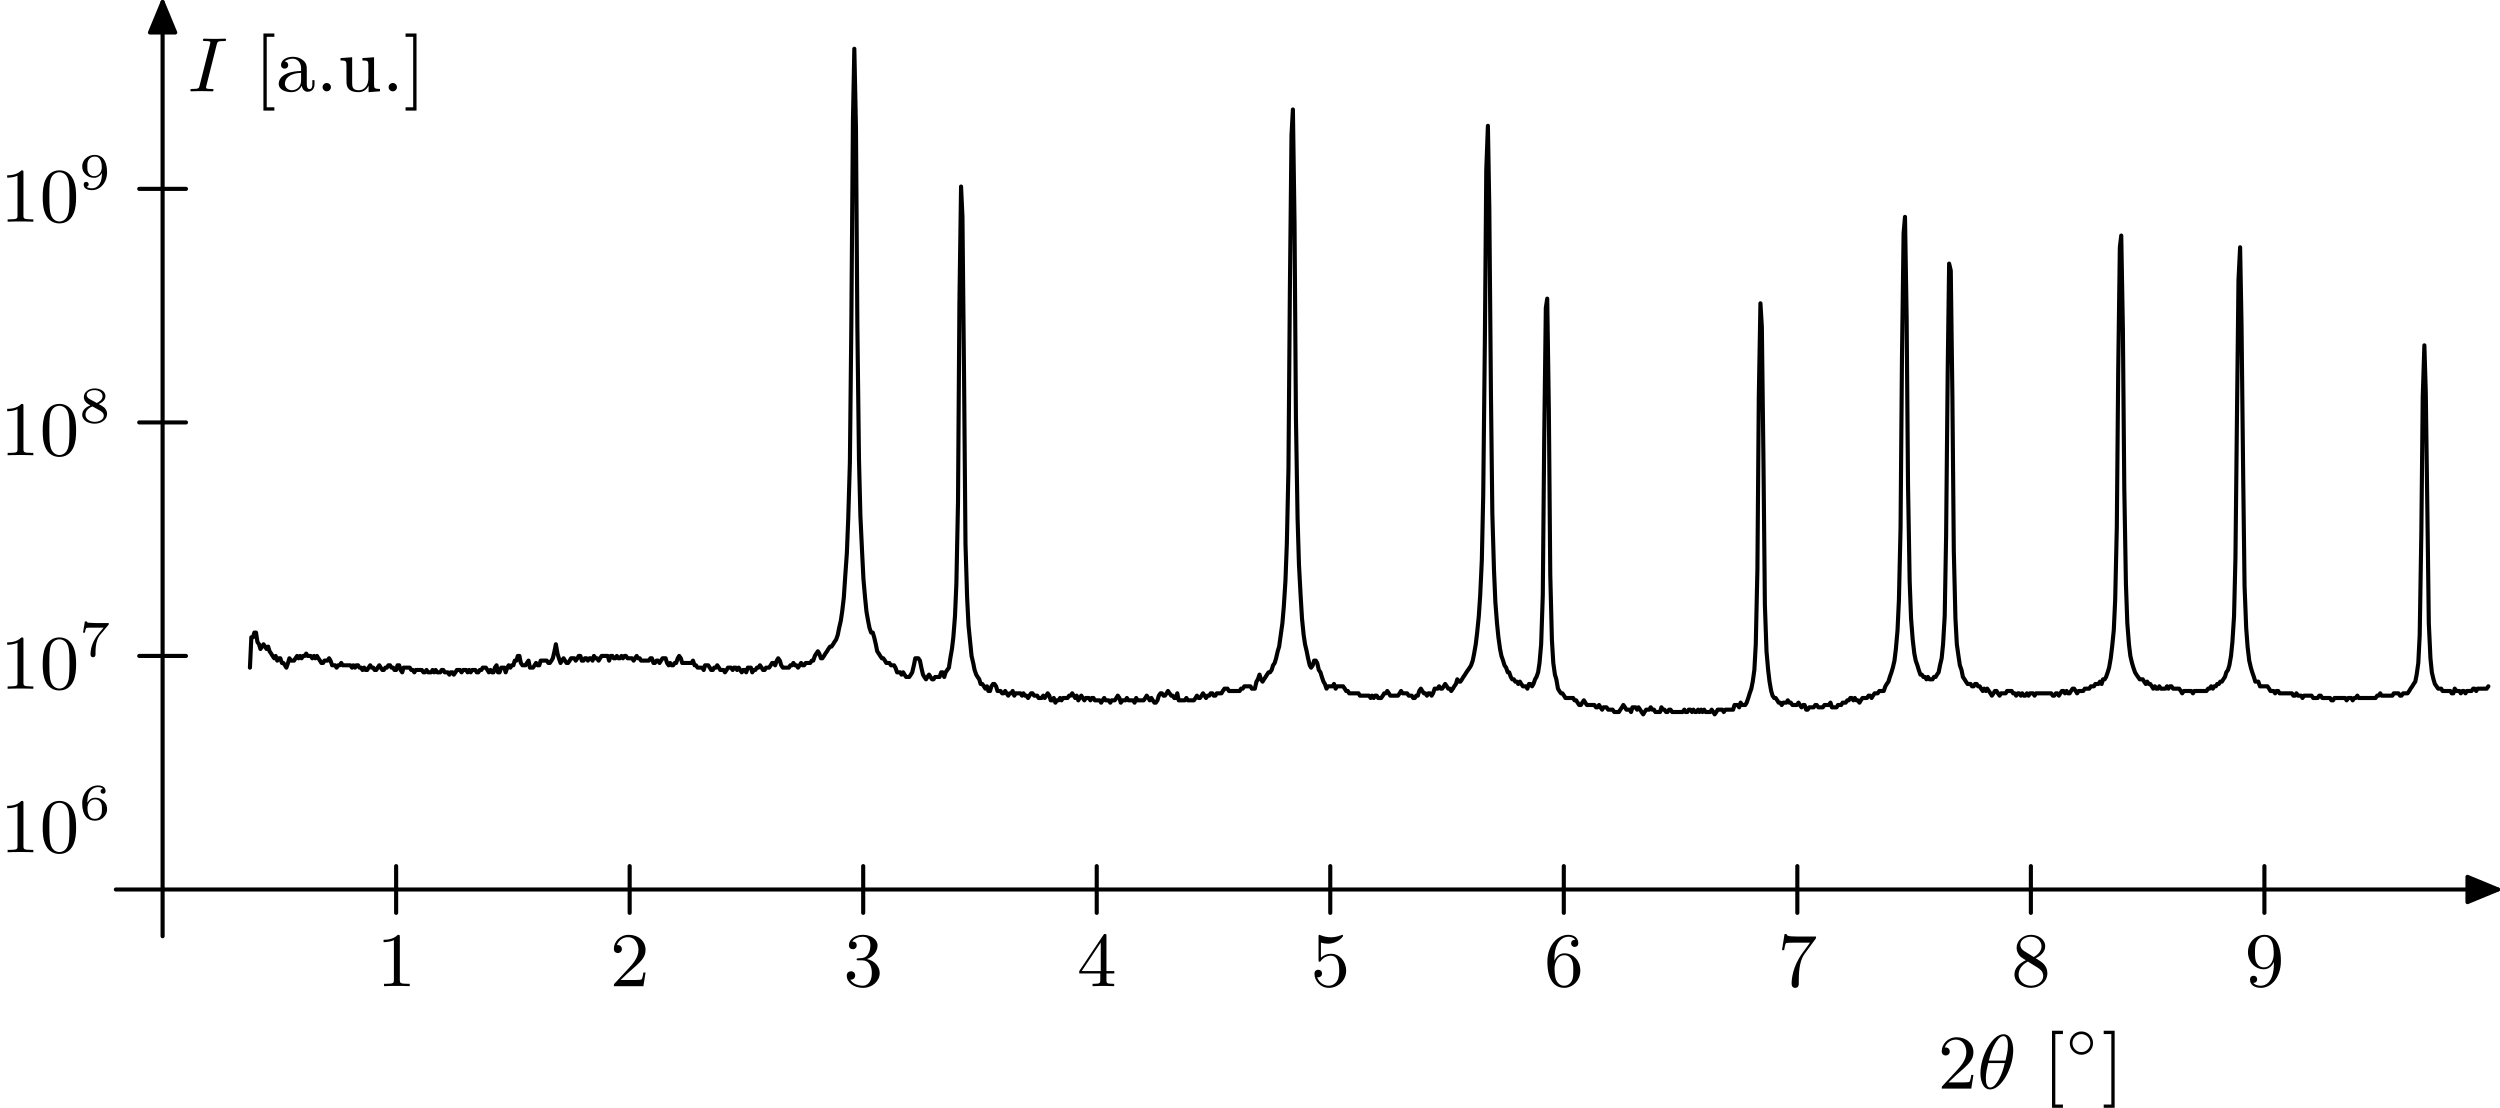 <?xml version="1.0"?>
<!-- Created by MetaPost 2.11 on 2025.10.05:1706 -->
<svg version="1.1" xmlns="http://www.w3.org/2000/svg" xmlns:xlink="http://www.w3.org/1999/xlink" width="303.451" height="134.465" viewBox="0 0 303.451 134.465">
<!-- Original BoundingBox: 0.000000 0.000000 303.450607 134.464920 -->
  <defs>
    <g transform="scale(0.009,0.009)" id="GLYPHlmmi9_18">
      <path style="fill-rule: evenodd;" d="M466 -495C466 -598,432 -705,340 -705C194 -705,41 -420,41 -198C41 -126,63 11,167 11C313 11,466 -271,466 -495M366 -363L150 -363C170 -442,191 -515,232 -584C256 -624,293 -680,339 -680C393 -680,397 -594,397 -556C397 -496,381 -426,366 -363M357 -331C341 -268,322 -193,282 -122C256 -75,216 -14,168 -14C125 -14,111 -66,111 -139C111 -203,127 -268,142 -331"></path>
    </g>
    <g transform="scale(0.009,0.009)" id="GLYPHlmmi9_73">
      <path style="fill-rule: evenodd;" d="M340 -18C340 -31,330 -31,310 -31C272 -31,243 -31,243 -49C243 -56,243 -58,247 -72L381 -605C391 -643,393 -652,474 -652C493 -652,503 -652,503 -670C503 -681,493 -683,487 -683C467 -683,444 -681,424 -681L356 -680L287 -681C266 -681,242 -683,222 -683C216 -683,202 -683,202 -665C202 -652,212 -652,232 -652C254 -652,277 -652,297 -644C298 -640,298 -635,298 -635C298 -631,297 -620,296 -616L160 -76C151 -41,149 -31,72 -31C50 -31,39 -31,39 -13C39 -8,41 -0,54 -0C74 -0,96 -2,117 -2L186 -3L255 -2C276 -2,300 -0,320 -0C327 -0,340 -0,340 -18"></path>
    </g>
    <g transform="scale(0.009,0.009)" id="GLYPHrm-lmr9_46">
      <path style="fill-rule: evenodd;" d="M196 -54C196 -83,172 -108,142 -108C112 -108,88 -83,88 -54C88 -24,112 -0,142 -0C172 -0,196 -24,196 -54"></path>
    </g>
    <g transform="scale(0.009,0.009)" id="GLYPHrm-lmr9_48">
      <path style="fill-rule: evenodd;" d="M473 -320C473 -387,470 -473,435 -548C391 -642,315 -666,257 -666C197 -666,121 -642,77 -546C45 -477,40 -396,40 -320C40 -255,42 -158,85 -79C132 6,210 22,256 22C321 22,395 -6,437 -98C467 -165,473 -240,473 -320M387 -332C387 -270,387 -186,377 -127C356 -13,282 -3,257 -3C227 -3,155 -17,136 -130C126 -189,126 -275,126 -332C126 -400,126 -479,138 -534C158 -623,222 -641,256 -641C294 -641,357 -621,376 -528C387 -473,387 -395,387 -332"></path>
    </g>
    <g transform="scale(0.009,0.009)" id="GLYPHrm-lmr9_49">
      <path style="fill-rule: evenodd;" d="M432 -0L432 -31L400 -31C307 -31,304 -43,304 -80L304 -639C304 -664,303 -666,278 -666C216 -602,124 -602,93 -602L93 -571C112 -571,173 -571,227 -597L227 -80C227 -43,224 -31,131 -31L99 -31L99 -0C135 -3,224 -3,265 -3C306 -3,396 -3,432 -0"></path>
    </g>
    <g transform="scale(0.009,0.009)" id="GLYPHrm-lmr9_50">
      <path style="fill-rule: evenodd;" d="M462 -177L434 -177C432 -164,424 -105,411 -89C405 -80,336 -80,316 -80L138 -80L237 -174C401 -316,462 -369,462 -471C462 -586,367 -666,244 -666C129 -666,51 -575,51 -484C51 -434,94 -429,103 -429C125 -429,155 -445,155 -481C155 -511,134 -533,103 -533C98 -533,95 -533,91 -532C115 -603,179 -635,233 -635C335 -635,370 -540,370 -471C370 -369,293 -286,245 -234L62 -36C51 -25,51 -23,51 -0L434 -0"></path>
    </g>
    <g transform="scale(0.009,0.009)" id="GLYPHrm-lmr9_51">
      <path style="fill-rule: evenodd;" d="M470 -170C470 -257,401 -331,305 -352C398 -387,442 -460,442 -529C442 -606,357 -666,253 -666C149 -666,71 -607,71 -531C71 -498,93 -479,122 -479C151 -479,172 -500,172 -529C172 -564,148 -579,114 -579C140 -621,201 -641,250 -641C333 -641,349 -575,349 -528C349 -498,343 -450,318 -412C287 -367,252 -365,223 -363C198 -361,196 -361,188 -361C179 -360,171 -359,171 -348C171 -335,179 -335,196 -335L243 -335C330 -335,368 -265,368 -170C368 -42,300 -6,249 -6C230 -6,133 -11,88 -85C124 -80,152 -105,152 -139C152 -172,127 -193,98 -193C73 -193,43 -178,43 -136C43 -47,136 22,252 22C377 22,470 -68,470 -170"></path>
    </g>
    <g transform="scale(0.009,0.009)" id="GLYPHrm-lmr9_52">
      <path style="fill-rule: evenodd;" d="M484 -165L484 -196L382 -196L382 -650C382 -670,382 -677,363 -677C351 -677,350 -676,341 -662L29 -196L29 -165L302 -165L302 -79C302 -42,299 -31,224 -31L202 -31L202 -0C265 -3,335 -3,342 -3C347 -3,419 -3,482 -0L482 -31L460 -31C385 -31,382 -42,382 -79L382 -165M308 -196L61 -196L308 -566"></path>
    </g>
    <g transform="scale(0.009,0.009)" id="GLYPHrm-lmr9_53">
      <path style="fill-rule: evenodd;" d="M462 -200C462 -321,376 -420,267 -420C219 -420,170 -404,135 -368L135 -565C165 -556,196 -551,227 -551C350 -551,422 -640,422 -653C422 -662,416 -666,411 -666C411 -666,407 -666,398 -661C351 -642,305 -634,263 -634C220 -634,175 -642,129 -661C119 -666,116 -666,116 -666C104 -666,104 -656,104 -639L104 -345C104 -327,104 -316,118 -316C126 -316,129 -320,135 -329C165 -371,213 -395,265 -395C372 -395,372 -241,372 -205C372 -174,372 -112,344 -67C317 -25,275 -6,236 -6C177 -6,110 -43,86 -117C86 -117,93 -115,100 -115C120 -115,149 -128,149 -164C149 -195,127 -213,100 -213C79 -213,51 -201,51 -161C51 -70,127 22,238 22C359 22,462 -76,462 -200"></path>
    </g>
    <g transform="scale(0.009,0.009)" id="GLYPHrm-lmr9_54">
      <path style="fill-rule: evenodd;" d="M470 -203C470 -330,378 -426,265 -426C205 -426,162 -391,134 -331C134 -433,145 -490,172 -542C192 -583,241 -641,315 -641C335 -641,381 -637,404 -601C367 -601,351 -582,351 -555C351 -529,369 -509,397 -509C425 -509,444 -527,444 -557C444 -613,404 -666,313 -666C184 -666,43 -539,43 -316C43 -45,165 22,259 22C370 22,470 -71,470 -203M379 -204C379 -156,379 -107,360 -70C329 -13,285 -6,258 -6C201 -6,168 -53,156 -82C137 -127,136 -210,136 -226C136 -293,167 -401,263 -401C279 -401,328 -401,360 -339C379 -301,379 -252,379 -204"></path>
    </g>
    <g transform="scale(0.009,0.009)" id="GLYPHrm-lmr9_55">
      <path style="fill-rule: evenodd;" d="M499 -644L250 -644C124 -644,121 -657,118 -676L90 -676L57 -467L85 -467C89 -490,97 -546,110 -558C117 -564,196 -564,210 -564L420 -564L324 -433C194 -254,182 -91,182 -34C182 -23,182 22,228 22C275 22,275 -22,275 -35L275 -84C275 -231,297 -347,350 -419L490 -610C499 -621,499 -623,499 -644"></path>
    </g>
    <g transform="scale(0.009,0.009)" id="GLYPHrm-lmr9_56">
      <path style="fill-rule: evenodd;" d="M470 -168C470 -265,396 -313,371 -329C360 -337,331 -355,319 -362C369 -386,442 -436,442 -517C442 -611,348 -666,258 -666C153 -666,71 -591,71 -499C71 -461,85 -425,109 -396C126 -377,132 -373,190 -336C102 -294,43 -233,43 -151C43 -45,148 22,256 22C372 22,470 -60,470 -168M394 -517C394 -447,334 -401,294 -378L172 -454C142 -473,119 -500,119 -537C119 -602,189 -641,255 -641C332 -641,394 -587,394 -517M416 -133C416 -54,336 -6,257 -6C170 -6,97 -68,97 -151C97 -223,147 -283,217 -319L343 -241C366 -226,416 -194,416 -133"></path>
    </g>
    <g transform="scale(0.009,0.009)" id="GLYPHrm-lmr9_57">
      <path style="fill-rule: evenodd;" d="M470 -329C470 -600,350 -666,260 -666C145 -666,43 -573,43 -442C43 -315,135 -219,248 -219C321 -219,361 -272,379 -315L379 -293C379 -49,268 -6,211 -6C188 -6,137 -10,111 -43L115 -43C123 -41,162 -49,162 -89C162 -115,144 -135,116 -135C88 -135,69 -117,69 -87C69 -21,122 22,212 22C341 22,470 -110,470 -329M377 -421C377 -348,344 -244,250 -244C234 -244,185 -244,153 -306C134 -344,134 -393,134 -441C134 -489,134 -539,155 -577C185 -628,224 -641,260 -641C328 -641,355 -572,359 -562C373 -525,377 -464,377 -421"></path>
    </g>
    <g transform="scale(0.009,0.009)" id="GLYPHrm-lmr9_91">
      <path style="fill-rule: evenodd;" d="M262 250L262 207L163 207L163 -707L262 -707L262 -750L120 -750L120 250"></path>
    </g>
    <g transform="scale(0.009,0.009)" id="GLYPHrm-lmr9_93">
      <path style="fill-rule: evenodd;" d="M164 250L164 -750L22 -750L22 -707L121 -707L121 207L22 207L22 250"></path>
    </g>
    <g transform="scale(0.009,0.009)" id="GLYPHrm-lmr9_97">
      <path style="fill-rule: evenodd;" d="M497 -89L497 -145L469 -145L469 -90C469 -79,469 -29,433 -29C397 -29,397 -77,397 -93L397 -268C397 -325,397 -359,352 -400C315 -433,267 -448,217 -448C133 -448,63 -406,63 -342C63 -311,84 -294,110 -294C137 -294,156 -314,156 -340C156 -383,111 -388,111 -388C138 -414,186 -423,215 -423C266 -423,323 -385,323 -297L323 -264C269 -262,194 -257,127 -225C55 -190,33 -138,33 -98C33 -16,130 11,197 11C280 11,318 -44,332 -72C337 -30,366 6,409 6C434 6,497 -9,497 -89M323 -141C323 -44,248 -14,204 -14C157 -14,113 -48,113 -98C113 -164,170 -234,323 -240"></path>
    </g>
    <g transform="scale(0.009,0.009)" id="GLYPHrm-lmr9_117">
      <path style="fill-rule: evenodd;" d="M547 -0L547 -31C479 -31,470 -38,470 -87L470 -442L319 -431L319 -400C387 -400,396 -393,396 -344L396 -167C396 -78,346 -14,274 -14C191 -14,186 -57,186 -111L186 -442L35 -431L35 -400C112 -400,112 -397,112 -308L112 -158C112 -93,112 -51,158 -16C187 4,228 11,268 11C320 11,369 -12,398 -72L399 -72L399 11"></path>
    </g>
    <g transform="scale(0.006,0.006)" id="GLYPHlmsy6_14">
      <path style="fill-rule: evenodd;" d="M545 -250C545 -376,443 -477,319 -477C195 -477,93 -376,93 -250C93 -124,195 -23,319 -23C443 -23,545 -124,545 -250M493 -250C493 -154,415 -75,319 -75C223 -75,145 -154,145 -250C145 -346,223 -425,319 -425C415 -425,493 -346,493 -250"></path>
    </g>
    <g transform="scale(0.006,0.006)" id="GLYPHrm-lmr6_54">
      <path style="fill-rule: evenodd;" d="M547 -204C547 -238,543 -302,482 -359C447 -391,403 -426,318 -426C248 -426,197 -390,163 -331C164 -381,166 -464,201 -526C245 -602,311 -632,371 -632C394 -632,440 -628,464 -600C427 -594,421 -568,421 -552C421 -526,439 -504,469 -504C499 -504,518 -523,518 -554C518 -615,472 -665,370 -665C215 -665,63 -530,63 -317C63 -74,176 21,308 21C347 21,415 15,476 -44C508 -76,547 -116,547 -204M447 -204C447 -135,445 -101,411 -61C387 -31,355 -15,307 -15C166 -15,166 -187,166 -226C166 -312,223 -394,313 -394C365 -394,395 -373,419 -341C447 -302,447 -257,447 -204"></path>
    </g>
    <g transform="scale(0.006,0.006)" id="GLYPHrm-lmr6_55">
      <path style="fill-rule: evenodd;" d="M580 -644L322 -644C281 -644,257 -645,218 -648C169 -651,157 -652,152 -676L115 -676L79 -457L116 -457C119 -478,129 -537,144 -548C152 -554,238 -554,253 -554L479 -554L390 -447C293 -330,225 -188,225 -36C225 -27,225 21,273 21C322 21,322 -25,322 -38L322 -66C322 -258,363 -356,413 -416L571 -604C580 -614,580 -616,580 -644"></path>
    </g>
    <g transform="scale(0.006,0.006)" id="GLYPHrm-lmr6_56">
      <path style="fill-rule: evenodd;" d="M547 -170C547 -239,505 -280,490 -295C471 -313,421 -341,385 -361C459 -394,515 -443,515 -515C515 -613,410 -665,306 -665C193 -665,95 -597,95 -496C95 -434,136 -386,178 -361L222 -336C156 -311,63 -255,63 -154C63 -37,188 21,304 21C437 21,547 -59,547 -170M459 -514C459 -437,376 -396,348 -382L204 -460C202 -461,151 -489,151 -535C151 -600,230 -632,304 -632C382 -632,459 -589,459 -514M483 -135C483 -56,391 -15,306 -15C213 -15,127 -69,127 -154C127 -239,207 -295,262 -315L407 -235C428 -222,483 -192,483 -135"></path>
    </g>
    <g transform="scale(0.006,0.006)" id="GLYPHrm-lmr6_57">
      <path style="fill-rule: evenodd;" d="M547 -328C547 -571,436 -665,308 -665C179 -665,63 -573,63 -441C63 -366,91 -324,127 -288C171 -245,219 -219,292 -219C379 -219,426 -276,447 -315C447 -239,440 -164,404 -104C379 -65,331 -15,253 -15C230 -15,176 -18,148 -44C180 -51,189 -73,189 -92C189 -118,171 -140,141 -140C111 -140,92 -121,92 -90C92 -9,167 21,254 21C408 21,547 -119,547 -328M444 -421C444 -331,385 -251,297 -251C235 -251,208 -282,192 -303C164 -341,163 -384,163 -441C163 -500,163 -539,196 -580C224 -614,257 -632,309 -632C444 -632,444 -461,444 -421"></path>
    </g>
  </defs>
  <path d="M14.067 107.967L303.201 107.967" style="stroke:rgb(0%,0%,0%); stroke-width: 0.5;stroke-linecap: round;stroke-linejoin: round;stroke-miterlimit: 10;fill: none;"></path>
  <path d="M299.504 109.498L303.201 107.967L299.504 106.435Z" style="stroke:rgb(0%,0%,0%); stroke-width: 0.5;stroke-linejoin: round;stroke-miterlimit: 0;fill: rgb(0%,0%,0%);"></path>
  <path d="M19.736 113.636L19.736 0.25" style="stroke:rgb(0%,0%,0%); stroke-width: 0.5;stroke-linecap: round;stroke-linejoin: round;stroke-miterlimit: 10;fill: none;"></path>
  <path d="M21.267 3.946L19.736 0.25L18.205 3.946Z" style="stroke:rgb(0%,0%,0%); stroke-width: 0.5;stroke-linejoin: round;stroke-miterlimit: 0;fill: rgb(0%,0%,0%);"></path>
  <g transform="matrix(1.04,-0,-0,1.04,22.736 11.085)" style="fill: rgb(0%,0%,0%);">
    <use xlink:href="#GLYPHlmmi9_73"></use>
  </g>
  <g transform="matrix(1.04,-0,-0,1.04,30.85 11.085)" style="fill: rgb(0%,0%,0%);">
    <use xlink:href="#GLYPHrm-lmr9_91"></use>
    <use xlink:href="#GLYPHrm-lmr9_97" x="2.57"></use>
    <use xlink:href="#GLYPHrm-lmr9_46" x="7.195"></use>
    <use xlink:href="#GLYPHrm-lmr9_117" x="9.764"></use>
    <use xlink:href="#GLYPHrm-lmr9_46" x="14.903"></use>
    <use xlink:href="#GLYPHrm-lmr9_93" x="17.473"></use>
  </g>
  <g transform="matrix(1.04,-0,-0,1.04,235.211 132.134)" style="fill: rgb(0%,0%,0%);">
    <use xlink:href="#GLYPHrm-lmr9_50"></use>
  </g>
  <g transform="matrix(1.04,-0,-0,1.04,240.003 132.134)" style="fill: rgb(0%,0%,0%);">
    <use xlink:href="#GLYPHlmmi9_18"></use>
  </g>
  <g transform="matrix(1.04,-0,-0,1.04,247.95 132.134)" style="fill: rgb(0%,0%,0%);">
    <use xlink:href="#GLYPHrm-lmr9_91"></use>
  </g>
  <g transform="matrix(1.04,-0,-0,1.04,250.652 128.172)" style="fill: rgb(0%,0%,0%);">
    <use xlink:href="#GLYPHlmsy6_14"></use>
  </g>
  <g transform="matrix(1.04,-0,-0,1.04,255.142 132.134)" style="fill: rgb(0%,0%,0%);">
    <use xlink:href="#GLYPHrm-lmr9_93"></use>
  </g>
  <path d="M16.901 79.62L22.571 79.62" style="stroke:rgb(0%,0%,0%); stroke-width: 0.5;stroke-linecap: round;stroke-linejoin: round;stroke-miterlimit: 10;fill: none;"></path>
  <path d="M16.901 51.274L22.571 51.274" style="stroke:rgb(0%,0%,0%); stroke-width: 0.5;stroke-linecap: round;stroke-linejoin: round;stroke-miterlimit: 10;fill: none;"></path>
  <path d="M16.901 22.927L22.571 22.927" style="stroke:rgb(0%,0%,0%); stroke-width: 0.5;stroke-linecap: round;stroke-linejoin: round;stroke-miterlimit: 10;fill: none;"></path>
  <path d="M48.083 110.801L48.083 105.132" style="stroke:rgb(0%,0%,0%); stroke-width: 0.5;stroke-linecap: round;stroke-linejoin: round;stroke-miterlimit: 10;fill: none;"></path>
  <path d="M76.429 110.801L76.429 105.132" style="stroke:rgb(0%,0%,0%); stroke-width: 0.5;stroke-linecap: round;stroke-linejoin: round;stroke-miterlimit: 10;fill: none;"></path>
  <path d="M104.775 110.801L104.775 105.132" style="stroke:rgb(0%,0%,0%); stroke-width: 0.5;stroke-linecap: round;stroke-linejoin: round;stroke-miterlimit: 10;fill: none;"></path>
  <path d="M133.122 110.801L133.122 105.132" style="stroke:rgb(0%,0%,0%); stroke-width: 0.5;stroke-linecap: round;stroke-linejoin: round;stroke-miterlimit: 10;fill: none;"></path>
  <path d="M161.468 110.801L161.468 105.132" style="stroke:rgb(0%,0%,0%); stroke-width: 0.5;stroke-linecap: round;stroke-linejoin: round;stroke-miterlimit: 10;fill: none;"></path>
  <path d="M189.815 110.801L189.815 105.132" style="stroke:rgb(0%,0%,0%); stroke-width: 0.5;stroke-linecap: round;stroke-linejoin: round;stroke-miterlimit: 10;fill: none;"></path>
  <path d="M218.161 110.801L218.161 105.132" style="stroke:rgb(0%,0%,0%); stroke-width: 0.5;stroke-linecap: round;stroke-linejoin: round;stroke-miterlimit: 10;fill: none;"></path>
  <path d="M246.508 110.801L246.508 105.132" style="stroke:rgb(0%,0%,0%); stroke-width: 0.5;stroke-linecap: round;stroke-linejoin: round;stroke-miterlimit: 10;fill: none;"></path>
  <path d="M274.854 110.801L274.854 105.132" style="stroke:rgb(0%,0%,0%); stroke-width: 0.5;stroke-linecap: round;stroke-linejoin: round;stroke-miterlimit: 10;fill: none;"></path>
  <g transform="matrix(1.04,-0,-0,1.04,45.687 119.702)" style="fill: rgb(0%,0%,0%);">
    <use xlink:href="#GLYPHrm-lmr9_49"></use>
  </g>
  <g transform="matrix(1.04,-0,-0,1.04,74.033 119.702)" style="fill: rgb(0%,0%,0%);">
    <use xlink:href="#GLYPHrm-lmr9_50"></use>
  </g>
  <g transform="matrix(1.04,-0,-0,1.04,102.379 119.702)" style="fill: rgb(0%,0%,0%);">
    <use xlink:href="#GLYPHrm-lmr9_51"></use>
  </g>
  <g transform="matrix(1.04,-0,-0,1.04,130.726 119.702)" style="fill: rgb(0%,0%,0%);">
    <use xlink:href="#GLYPHrm-lmr9_52"></use>
  </g>
  <g transform="matrix(1.04,-0,-0,1.04,159.072 119.702)" style="fill: rgb(0%,0%,0%);">
    <use xlink:href="#GLYPHrm-lmr9_53"></use>
  </g>
  <g transform="matrix(1.04,-0,-0,1.04,187.419 119.702)" style="fill: rgb(0%,0%,0%);">
    <use xlink:href="#GLYPHrm-lmr9_54"></use>
  </g>
  <g transform="matrix(1.04,-0,-0,1.04,215.765 119.702)" style="fill: rgb(0%,0%,0%);">
    <use xlink:href="#GLYPHrm-lmr9_55"></use>
  </g>
  <g transform="matrix(1.04,-0,-0,1.04,244.112 119.702)" style="fill: rgb(0%,0%,0%);">
    <use xlink:href="#GLYPHrm-lmr9_56"></use>
  </g>
  <g transform="matrix(1.04,-0,-0,1.04,272.458 119.702)" style="fill: rgb(0%,0%,0%);">
    <use xlink:href="#GLYPHrm-lmr9_57"></use>
  </g>
  <g transform="matrix(1.04,-0,-0,1.04,0 103.446)" style="fill: rgb(0%,0%,0%);">
    <use xlink:href="#GLYPHrm-lmr9_49"></use>
    <use xlink:href="#GLYPHrm-lmr9_48" x="4.625"></use>
  </g>
  <g transform="matrix(1.04,-0,-0,1.04,9.584 99.485)" style="fill: rgb(0%,0%,0%);">
    <use xlink:href="#GLYPHrm-lmr6_54"></use>
  </g>
  <g transform="matrix(1.04,-0,-0,1.04,0 83.604)" style="fill: rgb(0%,0%,0%);">
    <use xlink:href="#GLYPHrm-lmr9_49"></use>
    <use xlink:href="#GLYPHrm-lmr9_48" x="4.625"></use>
  </g>
  <g transform="matrix(1.04,-0,-0,1.04,9.584 79.643)" style="fill: rgb(0%,0%,0%);">
    <use xlink:href="#GLYPHrm-lmr6_55"></use>
  </g>
  <g transform="matrix(1.04,-0,-0,1.04,0 55.258)" style="fill: rgb(0%,0%,0%);">
    <use xlink:href="#GLYPHrm-lmr9_49"></use>
    <use xlink:href="#GLYPHrm-lmr9_48" x="4.625"></use>
  </g>
  <g transform="matrix(1.04,-0,-0,1.04,9.584 51.296)" style="fill: rgb(0%,0%,0%);">
    <use xlink:href="#GLYPHrm-lmr6_56"></use>
  </g>
  <g transform="matrix(1.04,-0,-0,1.04,0 26.911)" style="fill: rgb(0%,0%,0%);">
    <use xlink:href="#GLYPHrm-lmr9_49"></use>
    <use xlink:href="#GLYPHrm-lmr9_48" x="4.625"></use>
  </g>
  <g transform="matrix(1.04,-0,-0,1.04,9.584 22.95)" style="fill: rgb(0%,0%,0%);">
    <use xlink:href="#GLYPHrm-lmr6_57"></use>
  </g>
  <path d="M30.337 81.038L30.508 77.352L30.706 77.352L30.876 76.785L31.075 76.785L31.245 77.919L31.443 78.203L31.613 78.77L31.812 78.486L31.982 78.203L32.18 78.486L32.35 78.77L32.549 78.486L32.719 79.053L32.917 79.337L33.087 79.62L33.286 79.903L33.456 79.62L33.654 80.187L33.853 79.903L34.023 79.903L34.221 80.471L34.391 80.471L34.59 80.754L34.76 81.038L34.958 80.471L35.128 79.903L35.327 80.187L35.497 80.187L35.695 80.187L35.865 79.903L36.064 79.62L36.234 79.903L36.432 79.62L36.602 79.903L36.801 79.62L36.971 79.62L37.169 79.337L37.339 79.62L37.538 79.62L37.708 79.62L37.906 79.903L38.104 79.62L38.275 79.903L38.473 79.62L38.643 79.903L38.841 80.187L39.011 80.471L39.21 80.471L39.38 80.187L39.579 80.187L39.749 80.187L39.947 79.903L40.117 80.187L40.316 80.754L40.486 80.754L40.684 80.754L40.854 81.038L41.053 80.754L41.223 80.754L41.421 80.471L41.591 80.754L41.79 80.754L41.96 80.754L42.158 80.754L42.328 80.754L42.527 80.754L42.725 81.038L42.895 80.754L43.094 81.038L43.264 80.754L43.462 80.754L43.632 81.038L43.831 81.038L44.001 81.321L44.199 81.038L44.369 81.321L44.568 81.321L44.738 81.038L44.936 80.754L45.106 81.038L45.304 81.038L45.475 81.321L45.673 81.321L45.843 81.038L46.041 80.754L46.212 81.038L46.41 81.321L46.58 81.321L46.778 81.038L46.949 81.038L47.147 80.754L47.346 80.754L47.516 81.038L47.714 81.038L47.884 81.321L48.083 81.321L48.253 80.754L48.451 80.754L48.621 81.321L48.82 81.605L48.99 81.038L49.188 81.038L49.358 81.038L49.557 81.038L49.727 81.038L49.925 81.321L50.095 81.321L50.294 81.605L50.464 81.321L50.662 81.321L50.832 81.321L51.031 81.321L51.201 81.321L51.399 81.605L51.569 81.605L51.768 81.321L51.966 81.605L52.136 81.605L52.334 81.605L52.505 81.321L52.703 81.605L52.873 81.321L53.071 81.605L53.242 81.605L53.44 81.605L53.61 81.321L53.808 81.321L53.978 81.605L54.177 81.605L54.347 81.605L54.545 81.888L54.715 81.605L54.914 81.605L55.084 81.888L55.282 81.605L55.452 81.321L55.651 81.321L55.821 81.321L56.02 81.605L56.218 81.321L56.388 81.321L56.587 81.321L56.757 81.605L56.955 81.321L57.125 81.605L57.324 81.321L57.494 81.321L57.692 81.321L57.862 81.605L58.061 81.605L58.231 81.321L58.429 81.321L58.599 81.038L58.798 81.038L58.968 81.038L59.166 81.321L59.336 81.605L59.535 81.321L59.705 81.605L59.903 81.605L60.073 81.038L60.271 80.754L60.442 81.605L60.64 81.605L60.838 81.038L61.008 81.038L61.207 81.038L61.377 81.605L61.575 81.038L61.745 80.754L61.944 81.038L62.114 80.754L62.312 80.754L62.482 80.187L62.681 80.187L62.851 79.62L63.049 79.62L63.219 80.471L63.418 80.754L63.588 80.754L63.787 80.754L63.956 80.471L64.155 80.187L64.325 81.038L64.524 81.038L64.694 81.038L64.892 80.754L65.062 80.471L65.261 80.754L65.459 80.754L65.629 80.187L65.828 80.187L65.998 80.187L66.196 80.187L66.366 80.187L66.564 80.471L66.735 80.471L66.933 80.187L67.103 79.903L67.301 79.053L67.472 78.203L67.67 79.337L67.84 79.903L68.038 80.471L68.209 80.187L68.407 79.903L68.577 80.187L68.775 80.471L68.945 80.471L69.144 80.187L69.314 79.903L69.512 79.903L69.711 79.903L69.881 80.187L70.079 79.903L70.249 79.62L70.448 79.62L70.618 80.187L70.816 80.187L70.986 79.903L71.185 79.903L71.355 80.187L71.553 79.903L71.723 79.903L71.922 80.187L72.092 79.62L72.291 79.903L72.461 79.903L72.659 80.187L72.829 79.903L73.028 79.62L73.198 79.62L73.396 79.62L73.566 79.62L73.765 79.62L73.935 80.187L74.133 79.62L74.331 79.62L74.502 79.903L74.7 79.903L74.87 79.62L75.068 79.903L75.238 79.903L75.437 79.62L75.607 79.903L75.805 79.62L75.975 79.62L76.174 79.903L76.344 79.903L76.542 79.903L76.712 79.903L76.911 80.187L77.081 79.903L77.279 79.62L77.449 79.903L77.648 79.903L77.818 80.187L78.016 80.187L78.186 80.187L78.385 80.187L78.555 80.187L78.753 80.187L78.952 79.903L79.122 79.903L79.32 80.471L79.49 80.471L79.689 80.187L79.859 80.187L80.058 80.471L80.228 80.187L80.426 79.903L80.596 79.903L80.795 79.903L80.965 80.471L81.163 80.754L81.333 80.471L81.531 80.754L81.702 80.754L81.9 80.471L82.07 80.471L82.268 79.903L82.439 79.62L82.637 79.903L82.807 80.471L83.005 80.471L83.176 80.471L83.374 80.471L83.572 80.471L83.742 80.471L83.941 80.471L84.111 80.187L84.309 80.754L84.479 80.754L84.678 81.038L84.848 81.038L85.046 81.038L85.216 81.038L85.415 81.321L85.585 80.754L85.783 80.754L85.953 80.754L86.152 81.038L86.322 81.321L86.52 81.321L86.69 81.038L86.889 81.038L87.059 80.754L87.257 81.038L87.427 81.321L87.626 81.321L87.824 81.321L87.994 81.605L88.193 81.321L88.363 81.038L88.561 81.038L88.732 81.038L88.93 81.321L89.1 81.038L89.298 81.038L89.469 81.321L89.667 81.038L89.837 81.321L90.035 81.605L90.205 81.321L90.404 81.321L90.574 81.605L90.772 81.038L90.942 81.038L91.141 81.038L91.311 81.605L91.509 81.321L91.679 81.321L91.878 81.038L92.048 81.038L92.246 80.754L92.445 81.038L92.615 81.321L92.813 81.321L92.983 81.038L93.182 81.038L93.352 81.038L93.55 80.754L93.72 80.471L93.919 80.471L94.089 80.754L94.287 80.187L94.457 79.903L94.656 80.187L94.826 80.754L95.024 81.038L95.194 81.038L95.393 81.038L95.563 81.038L95.761 81.038L95.931 80.754L96.13 80.754L96.3 80.471L96.498 80.754L96.668 80.754L96.867 81.038L97.065 80.754L97.235 80.471L97.434 80.754L97.604 80.754L97.802 80.471L97.972 80.471L98.171 80.471L98.341 80.471L98.539 80.187L98.709 80.187L98.908 79.62L99.078 79.337L99.276 79.053L99.446 79.337L99.645 79.903L99.815 79.903L100.013 79.62L100.183 79.337L100.382 79.053L100.552 78.77L100.75 78.486L100.92 78.486L101.119 78.203L101.289 77.919L101.487 77.636L101.686 77.069L101.856 76.219L102.054 75.368L102.224 74.234L102.423 72.534L102.593 69.982L102.791 67.148L102.961 62.896L103.16 56.093L103.33 39.935L103.528 14.707L103.698 5.919L103.897 15.557L104.067 39.652L104.265 55.809L104.435 62.612L104.634 66.864L104.804 70.266L105.002 72.534L105.173 74.234L105.371 75.368L105.541 76.219L105.739 76.785L105.938 76.785L106.108 77.352L106.306 78.203L106.476 79.053L106.675 79.337L106.845 79.62L107.043 79.903L107.213 79.903L107.412 80.187L107.582 80.471L107.78 80.471L107.95 80.471L108.149 80.754L108.319 80.754L108.517 80.754L108.687 81.038L108.886 81.605L109.056 81.605L109.254 81.605L109.424 81.888L109.623 81.605L109.793 81.888L109.991 82.171L110.161 82.171L110.36 82.171L110.558 81.888L110.728 81.605L110.926 80.754L111.097 79.903L111.295 79.903L111.465 79.903L111.664 80.187L111.834 81.038L112.032 81.888L112.202 82.171L112.401 82.455L112.571 82.171L112.769 81.888L112.939 82.171L113.138 82.455L113.308 82.455L113.506 82.171L113.676 82.171L113.875 82.171L114.045 82.171L114.243 81.605L114.413 81.605L114.612 82.171L114.782 81.605L114.98 81.321L115.179 81.038L115.349 79.903L115.547 78.77L115.717 77.352L115.916 74.801L116.086 70.833L116.284 60.911L116.454 36.817L116.653 22.644L116.823 26.329L117.021 46.172L117.191 66.014L117.39 72.534L117.56 75.935L117.758 77.919L117.928 79.62L118.126 80.471L118.297 81.321L118.495 81.888L118.665 82.171L118.863 82.455L119.034 83.022L119.232 83.022L119.431 83.305L119.601 83.589L119.799 83.305L119.969 83.872L120.168 83.872L120.338 83.305L120.536 83.022L120.706 83.022L120.905 83.305L121.075 83.872L121.273 83.872L121.443 83.872L121.642 84.156L121.812 84.156L122.01 83.872L122.18 84.156L122.379 84.439L122.549 84.156L122.747 84.156L122.917 83.872L123.116 84.439L123.286 84.156L123.484 84.156L123.654 84.156L123.853 84.156L124.051 84.439L124.221 84.156L124.419 84.439L124.59 84.439L124.788 84.722L124.958 84.439L125.156 84.156L125.327 84.156L125.525 84.439L125.695 84.439L125.893 84.439L126.064 84.722L126.262 84.722L126.432 84.722L126.63 84.439L126.8 84.722L126.999 84.439L127.169 84.156L127.367 84.439L127.537 85.006L127.736 85.006L127.906 84.722L128.105 85.289L128.275 85.006L128.473 85.006L128.672 84.722L128.842 85.006L129.04 84.722L129.21 84.722L129.409 84.722L129.579 84.722L129.777 84.439L129.947 84.439L130.146 84.156L130.316 84.439L130.514 84.722L130.684 84.439L130.883 85.006L131.053 84.722L131.251 84.439L131.421 84.722L131.62 85.006L131.79 84.722L131.988 84.722L132.158 84.722L132.357 85.006L132.527 84.722L132.725 84.722L132.895 85.006L133.093 85.006L133.292 85.006L133.462 85.006L133.66 85.289L133.83 85.006L134.029 84.722L134.199 85.006L134.397 85.006L134.567 85.006L134.766 85.289L134.936 85.006L135.134 85.006L135.304 85.006L135.503 84.722L135.673 84.439L135.872 84.722L136.042 85.289L136.24 85.006L136.41 85.006L136.609 85.006L136.779 84.722L136.977 85.006L137.147 85.006L137.346 85.006L137.544 85.006L137.714 85.289L137.913 84.722L138.083 85.006L138.281 85.006L138.451 85.006L138.65 85.006L138.82 85.006L139.018 84.722L139.188 84.439L139.386 84.722L139.557 85.006L139.755 84.722L139.925 85.006L140.123 85.289L140.294 85.289L140.492 85.006L140.662 84.439L140.86 84.156L141.031 84.156L141.229 84.439L141.399 84.439L141.597 84.156L141.767 83.872L141.966 84.156L142.164 84.439L142.334 84.439L142.533 84.722L142.703 84.722L142.901 84.156L143.071 85.006L143.27 85.006L143.44 85.006L143.639 85.006L143.808 85.006L144.007 84.722L144.177 85.006L144.376 85.006L144.546 85.006L144.744 85.006L144.914 85.006L145.113 84.722L145.283 84.439L145.481 84.722L145.651 84.722L145.85 84.439L146.02 84.156L146.218 84.439L146.388 84.722L146.587 84.439L146.785 84.439L146.955 84.156L147.153 84.156L147.324 84.439L147.522 84.439L147.692 84.156L147.89 84.156L148.06 84.156L148.259 84.156L148.429 83.872L148.627 83.589L148.797 83.589L148.996 83.589L149.166 83.872L149.364 83.872L149.534 83.872L149.733 83.872L149.903 83.872L150.101 83.872L150.271 83.872L150.47 83.872L150.64 83.589L150.838 83.589L151.037 83.305L151.207 83.305L151.405 83.305L151.575 83.305L151.774 83.305L151.944 83.589L152.143 83.589L152.312 83.589L152.511 82.738L152.681 82.455L152.88 81.888L153.05 82.455L153.248 82.738L153.418 82.455L153.617 82.171L153.787 81.888L153.985 81.605L154.155 81.605L154.353 81.321L154.524 80.754L154.722 80.471L154.892 79.903L155.09 79.053L155.261 78.486L155.459 77.069L155.657 75.652L155.827 73.667L156.026 70.549L156.196 66.014L156.394 56.943L156.564 35.4L156.763 16.408L156.933 13.29L157.131 27.179L157.301 50.707L157.5 62.896L157.67 68.565L157.868 72.25L158.038 75.085L158.237 77.069L158.407 78.203L158.605 79.053L158.775 79.903L158.974 80.754L159.144 81.038L159.342 80.754L159.512 80.187L159.711 80.187L159.881 80.471L160.079 81.321L160.278 81.605L160.448 82.171L160.646 82.738L160.817 83.022L161.015 83.589L161.185 83.305L161.383 83.305L161.554 83.305L161.752 83.305L161.922 83.022L162.12 83.589L162.291 83.305L162.489 83.305L162.659 83.305L162.857 83.305L163.027 83.305L163.226 83.589L163.396 83.872L163.594 83.872L163.764 84.156L163.963 84.156L164.133 84.156L164.331 84.156L164.501 84.156L164.7 84.156L164.898 84.156L165.068 84.439L165.267 84.439L165.437 84.439L165.635 84.439L165.805 84.439L166.004 84.439L166.174 84.439L166.372 84.722L166.542 84.439L166.741 84.722L166.911 84.439L167.109 84.439L167.279 84.722L167.478 84.722L167.648 84.722L167.846 84.439L168.016 84.156L168.215 84.156L168.385 83.872L168.584 84.156L168.753 84.439L168.952 84.439L169.15 84.439L169.32 84.439L169.519 84.439L169.689 84.439L169.887 84.156L170.057 83.872L170.256 84.156L170.426 84.156L170.624 84.156L170.794 84.156L170.993 84.439L171.163 84.439L171.361 84.439L171.531 84.722L171.73 84.722L171.9 84.439L172.098 84.439L172.268 83.872L172.467 83.589L172.637 83.872L172.835 84.156L173.005 84.156L173.204 84.439L173.374 84.156L173.572 84.156L173.771 84.439L173.941 84.156L174.139 83.589L174.309 83.589L174.508 83.589L174.678 83.305L174.876 83.589L175.046 83.589L175.245 83.305L175.415 83.022L175.613 83.305L175.783 83.589L175.982 83.589L176.152 83.872L176.35 83.589L176.52 83.305L176.719 83.022L176.889 82.455L177.087 82.738L177.258 82.738L177.456 82.455L177.626 82.171L177.824 81.888L177.994 81.605L178.193 81.321L178.391 81.038L178.561 80.754L178.76 80.187L178.93 79.337L179.128 78.203L179.298 76.785L179.497 74.801L179.667 72.25L179.865 67.998L180.035 60.061L180.234 41.352L180.404 20.659L180.602 15.274L180.772 25.195L180.971 47.872L181.141 62.329L181.339 69.132L181.509 73.101L181.708 75.652L181.878 77.352L182.076 78.77L182.246 79.62L182.445 80.187L182.615 80.754L182.813 81.038L183.012 81.605L183.182 81.605L183.38 82.171L183.55 82.455L183.749 82.455L183.919 82.738L184.117 82.738L184.287 83.022L184.486 82.738L184.656 83.022L184.854 83.305L185.024 83.305L185.223 83.305L185.393 83.589L185.591 83.022L185.761 83.022L185.96 83.305L186.13 83.022L186.328 82.455L186.498 82.171L186.697 81.605L186.867 80.471L187.065 78.203L187.264 72.25L187.434 53.541L187.632 37.384L187.802 36.25L188.001 49.856L188.171 69.699L188.369 77.636L188.539 80.471L188.738 81.888L188.908 82.455L189.106 83.589L189.276 83.872L189.475 84.156L189.645 84.156L189.843 84.439L190.013 84.722L190.212 84.722L190.382 84.722L190.58 84.722L190.75 84.722L190.948 84.722L191.119 85.006L191.317 85.006L191.487 85.289L191.686 85.573L191.884 85.573L192.054 85.289L192.253 85.006L192.423 85.289L192.621 85.573L192.791 85.573L192.99 85.573L193.16 85.573L193.358 85.573L193.528 85.573L193.727 85.856L193.897 85.856L194.095 85.573L194.265 85.856L194.464 86.14L194.634 85.856L194.832 85.856L195.002 85.856L195.201 86.14L195.371 86.14L195.569 86.14L195.739 86.14L195.938 86.423L196.108 86.423L196.306 86.423L196.504 86.423L196.675 86.14L196.873 85.856L197.043 85.573L197.241 85.856L197.412 86.14L197.61 86.14L197.78 86.14L197.978 86.423L198.149 85.856L198.347 85.856L198.517 85.856L198.715 86.14L198.886 85.856L199.084 86.14L199.254 86.423L199.452 86.707L199.622 86.423L199.821 86.14L199.991 86.14L200.19 86.14L200.36 85.856L200.558 86.14L200.757 86.14L200.927 86.423L201.125 86.423L201.295 86.423L201.494 86.423L201.664 85.856L201.862 86.14L202.032 86.14L202.231 86.423L202.401 86.423L202.599 86.14L202.769 86.14L202.968 86.423L203.138 86.423L203.336 86.423L203.506 86.423L203.705 86.423L203.875 86.423L204.073 86.423L204.243 86.423L204.442 86.14L204.612 86.423L204.81 86.423L204.98 86.14L205.179 86.14L205.377 86.423L205.547 86.14L205.745 86.423L205.915 86.423L206.114 86.14L206.284 86.423L206.482 86.14L206.652 86.423L206.851 86.14L207.021 86.423L207.219 86.423L207.389 86.423L207.588 86.423L207.758 86.14L207.957 86.423L208.126 86.707L208.325 86.423L208.495 86.14L208.694 86.14L208.864 86.14L209.062 86.14L209.232 86.423L209.431 86.14L209.601 86.14L209.799 86.14L209.998 86.14L210.168 86.14L210.366 86.14L210.536 85.573L210.735 85.573L210.905 85.573L211.103 85.856L211.273 85.289L211.472 85.573L211.642 85.573L211.84 85.573L212.01 85.289L212.208 84.722L212.379 84.156L212.577 83.589L212.747 82.738L212.945 81.321L213.116 78.203L213.314 69.132L213.484 48.156L213.682 36.817L213.853 39.652L214.051 56.093L214.221 73.384L214.419 79.053L214.618 81.321L214.788 82.738L214.986 83.872L215.156 84.439L215.355 84.722L215.525 84.722L215.723 85.006L215.893 85.289L216.092 85.289L216.262 85.573L216.461 85.289L216.631 85.289L216.829 85.289L216.999 85.006L217.198 85.289L217.368 85.289L217.566 85.573L217.736 85.573L217.935 85.573L218.105 85.573L218.303 85.289L218.473 85.573L218.672 85.856L218.87 85.573L219.04 85.573L219.238 86.14L219.409 86.14L219.607 85.856L219.777 85.856L219.975 85.856L220.146 85.856L220.344 85.573L220.514 85.573L220.712 85.856L220.882 85.856L221.081 85.856L221.251 85.856L221.449 85.573L221.619 85.573L221.818 85.573L221.988 85.573L222.186 85.289L222.356 85.856L222.555 85.856L222.725 85.856L222.923 85.856L223.093 85.573L223.292 85.573L223.49 85.573L223.66 85.289L223.859 85.289L224.029 85.289L224.228 85.006L224.398 85.006L224.596 84.722L224.766 84.722L224.965 85.006L225.135 84.722L225.333 85.006L225.503 85.006L225.702 85.289L225.872 85.006L226.07 84.722L226.24 84.722L226.439 84.722L226.609 84.722L226.807 84.439L226.977 84.439L227.175 84.722L227.346 84.439L227.544 84.156L227.714 84.156L227.912 84.156L228.111 83.872L228.281 83.872L228.479 83.872L228.649 83.872L228.848 83.305L229.018 83.022L229.216 82.738L229.386 82.171L229.585 81.605L229.755 81.038L229.953 80.187L230.123 78.77L230.322 76.502L230.492 72.817L230.69 64.03L230.86 43.62L231.059 28.313L231.229 26.329L231.427 38.518L231.597 58.927L231.796 70.549L231.966 75.085L232.164 77.636L232.363 79.337L232.533 80.187L232.732 80.754L232.902 81.321L233.1 81.888L233.27 81.888L233.468 82.171L233.639 82.171L233.837 82.455L234.007 82.171L234.205 82.455L234.376 82.455L234.574 82.455L234.744 82.171L234.942 82.171L235.113 81.888L235.311 81.605L235.481 80.754L235.679 79.903L235.849 78.203L236.048 74.801L236.218 65.164L236.416 44.754L236.586 31.998L236.785 32.849L236.983 48.156L237.153 66.864L237.352 75.085L237.522 78.203L237.72 79.62L237.89 80.754L238.089 81.321L238.259 82.171L238.457 82.455L238.627 82.738L238.826 83.022L238.996 83.022L239.194 83.022L239.364 83.305L239.563 83.305L239.733 83.022L239.931 83.022L240.101 83.305L240.3 83.305L240.47 83.589L240.669 83.872L240.839 83.589L241.037 83.872L241.207 83.589L241.406 83.872L241.604 84.156L241.774 84.439L241.972 84.156L242.142 83.872L242.341 83.872L242.511 84.156L242.709 84.439L242.879 84.156L243.078 84.156L243.248 84.156L243.446 84.156L243.616 83.872L243.815 83.872L243.985 83.872L244.183 83.872L244.353 84.156L244.552 84.156L244.722 84.439L244.92 84.156L245.09 84.156L245.289 84.439L245.459 84.156L245.657 84.439L245.827 84.439L246.026 84.156L246.224 84.439L246.394 84.156L246.593 84.156L246.763 84.156L246.961 84.439L247.131 84.156L247.33 84.156L247.5 84.156L247.698 84.156L247.868 84.156L248.067 84.156L248.237 84.156L248.435 84.156L248.605 84.156L248.804 84.156L248.974 84.156L249.172 84.439L249.343 84.439L249.541 84.156L249.711 84.156L249.909 84.439L250.08 84.156L250.278 83.872L250.476 83.872L250.646 84.156L250.845 83.872L251.015 84.156L251.213 84.156L251.383 83.872L251.582 83.589L251.752 83.589L251.95 83.872L252.12 84.156L252.319 83.872L252.489 83.872L252.687 83.872L252.857 83.872L253.056 83.589L253.226 83.589L253.424 83.589L253.594 83.589L253.793 83.305L253.963 83.305L254.161 83.305L254.331 83.022L254.53 83.022L254.7 83.022L254.898 82.738L255.096 83.022L255.267 82.455L255.465 82.455L255.635 82.171L255.834 81.605L256.004 81.038L256.202 79.903L256.372 78.486L256.571 76.502L256.741 72.817L256.939 64.03L257.109 45.037L257.308 30.014L257.478 28.596L257.676 39.935L257.846 59.211L258.045 70.833L258.215 75.652L258.413 78.203L258.583 79.62L258.782 80.471L258.952 81.038L259.15 81.605L259.32 81.888L259.519 82.171L259.717 82.455L259.887 82.455L260.086 82.455L260.256 82.738L260.454 83.022L260.624 82.738L260.823 83.022L260.993 83.022L261.191 83.305L261.361 83.589L261.56 83.305L261.73 83.589L261.928 83.589L262.098 83.305L262.297 83.589L262.467 83.589L262.665 83.589L262.835 83.589L263.033 83.305L263.204 83.589L263.402 83.305L263.572 83.305L263.771 83.589L263.969 83.589L264.139 83.589L264.338 83.589L264.508 83.589L264.706 83.872L264.876 84.156L265.075 83.872L265.245 83.872L265.443 83.872L265.613 83.872L265.812 83.872L265.982 83.872L266.18 84.156L266.35 83.872L266.549 83.872L266.719 83.872L266.917 83.872L267.087 83.872L267.286 83.872L267.456 83.872L267.654 83.872L267.824 83.872L268.023 83.589L268.193 83.589L268.391 83.305L268.59 83.589L268.76 83.305L268.958 83.305L269.128 83.022L269.326 83.022L269.497 82.738L269.695 82.738L269.865 82.455L270.063 82.171L270.234 81.605L270.432 81.321L270.602 80.754L270.8 79.62L270.971 77.919L271.169 74.801L271.339 67.715L271.537 49.289L271.708 33.982L271.906 30.014L272.076 39.368L272.275 57.51L272.445 71.116L272.643 76.219L272.813 78.486L273.012 80.187L273.21 81.038L273.38 81.605L273.579 82.171L273.749 82.738L273.947 82.738L274.117 82.738L274.316 83.305L274.486 83.305L274.684 83.305L274.854 83.305L275.053 83.305L275.223 83.305L275.421 83.589L275.591 83.872L275.79 83.872L275.96 83.872L276.158 84.156L276.328 83.872L276.527 83.872L276.697 84.156L276.895 84.156L277.065 84.156L277.264 84.156L277.434 84.156L277.632 84.156L277.83 84.156L278 84.156L278.199 84.156L278.369 84.439L278.567 84.439L278.737 84.156L278.936 84.439L279.106 84.439L279.304 84.439L279.474 84.722L279.673 84.439L279.843 84.439L280.042 84.439L280.212 84.439L280.41 84.439L280.58 84.439L280.779 84.722L280.949 84.722L281.147 84.722L281.317 84.722L281.516 84.439L281.686 84.439L281.884 84.722L282.083 84.722L282.253 84.722L282.451 84.722L282.621 84.722L282.82 84.722L282.99 85.006L283.188 85.006L283.358 84.722L283.557 84.722L283.727 84.722L283.925 84.722L284.095 84.722L284.293 84.722L284.464 84.722L284.662 84.722L284.832 85.006L285.03 84.722L285.201 84.722L285.399 84.722L285.569 85.006L285.767 84.722L285.938 84.722L286.136 84.439L286.306 84.722L286.504 84.722L286.703 84.722L286.873 84.722L287.071 84.722L287.241 84.722L287.44 84.722L287.61 84.722L287.809 84.722L287.978 84.722L288.177 84.722L288.347 84.722L288.546 84.439L288.716 84.439L288.914 84.156L289.084 84.439L289.283 84.439L289.453 84.439L289.651 84.439L289.821 84.439L290.02 84.439L290.19 84.439L290.388 84.439L290.558 84.156L290.757 84.156L290.927 84.156L291.125 84.156L291.323 84.439L291.494 84.439L291.692 84.156L291.862 84.156L292.06 84.156L292.231 84.156L292.429 83.872L292.599 83.589L292.797 83.305L292.968 83.022L293.166 82.738L293.336 81.888L293.534 80.471L293.704 77.069L293.903 64.597L294.073 48.156L294.271 41.919L294.441 47.589L294.64 62.329L294.81 75.652L295.008 79.903L295.178 81.605L295.377 82.455L295.547 83.022L295.745 83.305L295.944 83.589L296.114 83.589L296.313 83.589L296.483 83.872L296.681 83.872L296.851 83.872L297.05 83.872L297.22 83.872L297.418 83.872L297.588 84.156L297.787 84.156L297.957 83.589L298.155 83.872L298.325 83.872L298.524 83.872L298.694 84.156L298.892 83.872L299.062 83.872L299.26 84.156L299.431 83.872L299.629 83.872L299.799 83.872L299.997 83.872L300.196 83.589L300.366 83.589L300.564 83.872L300.734 83.589L300.933 83.589L301.103 83.589L301.301 83.589L301.471 83.589L301.67 83.589L301.84 83.589L302.038 83.305" style="stroke:rgb(0%,0%,0%); stroke-width: 0.5;stroke-linecap: round;stroke-linejoin: round;stroke-miterlimit: 10;fill: none;"></path>
</svg>
